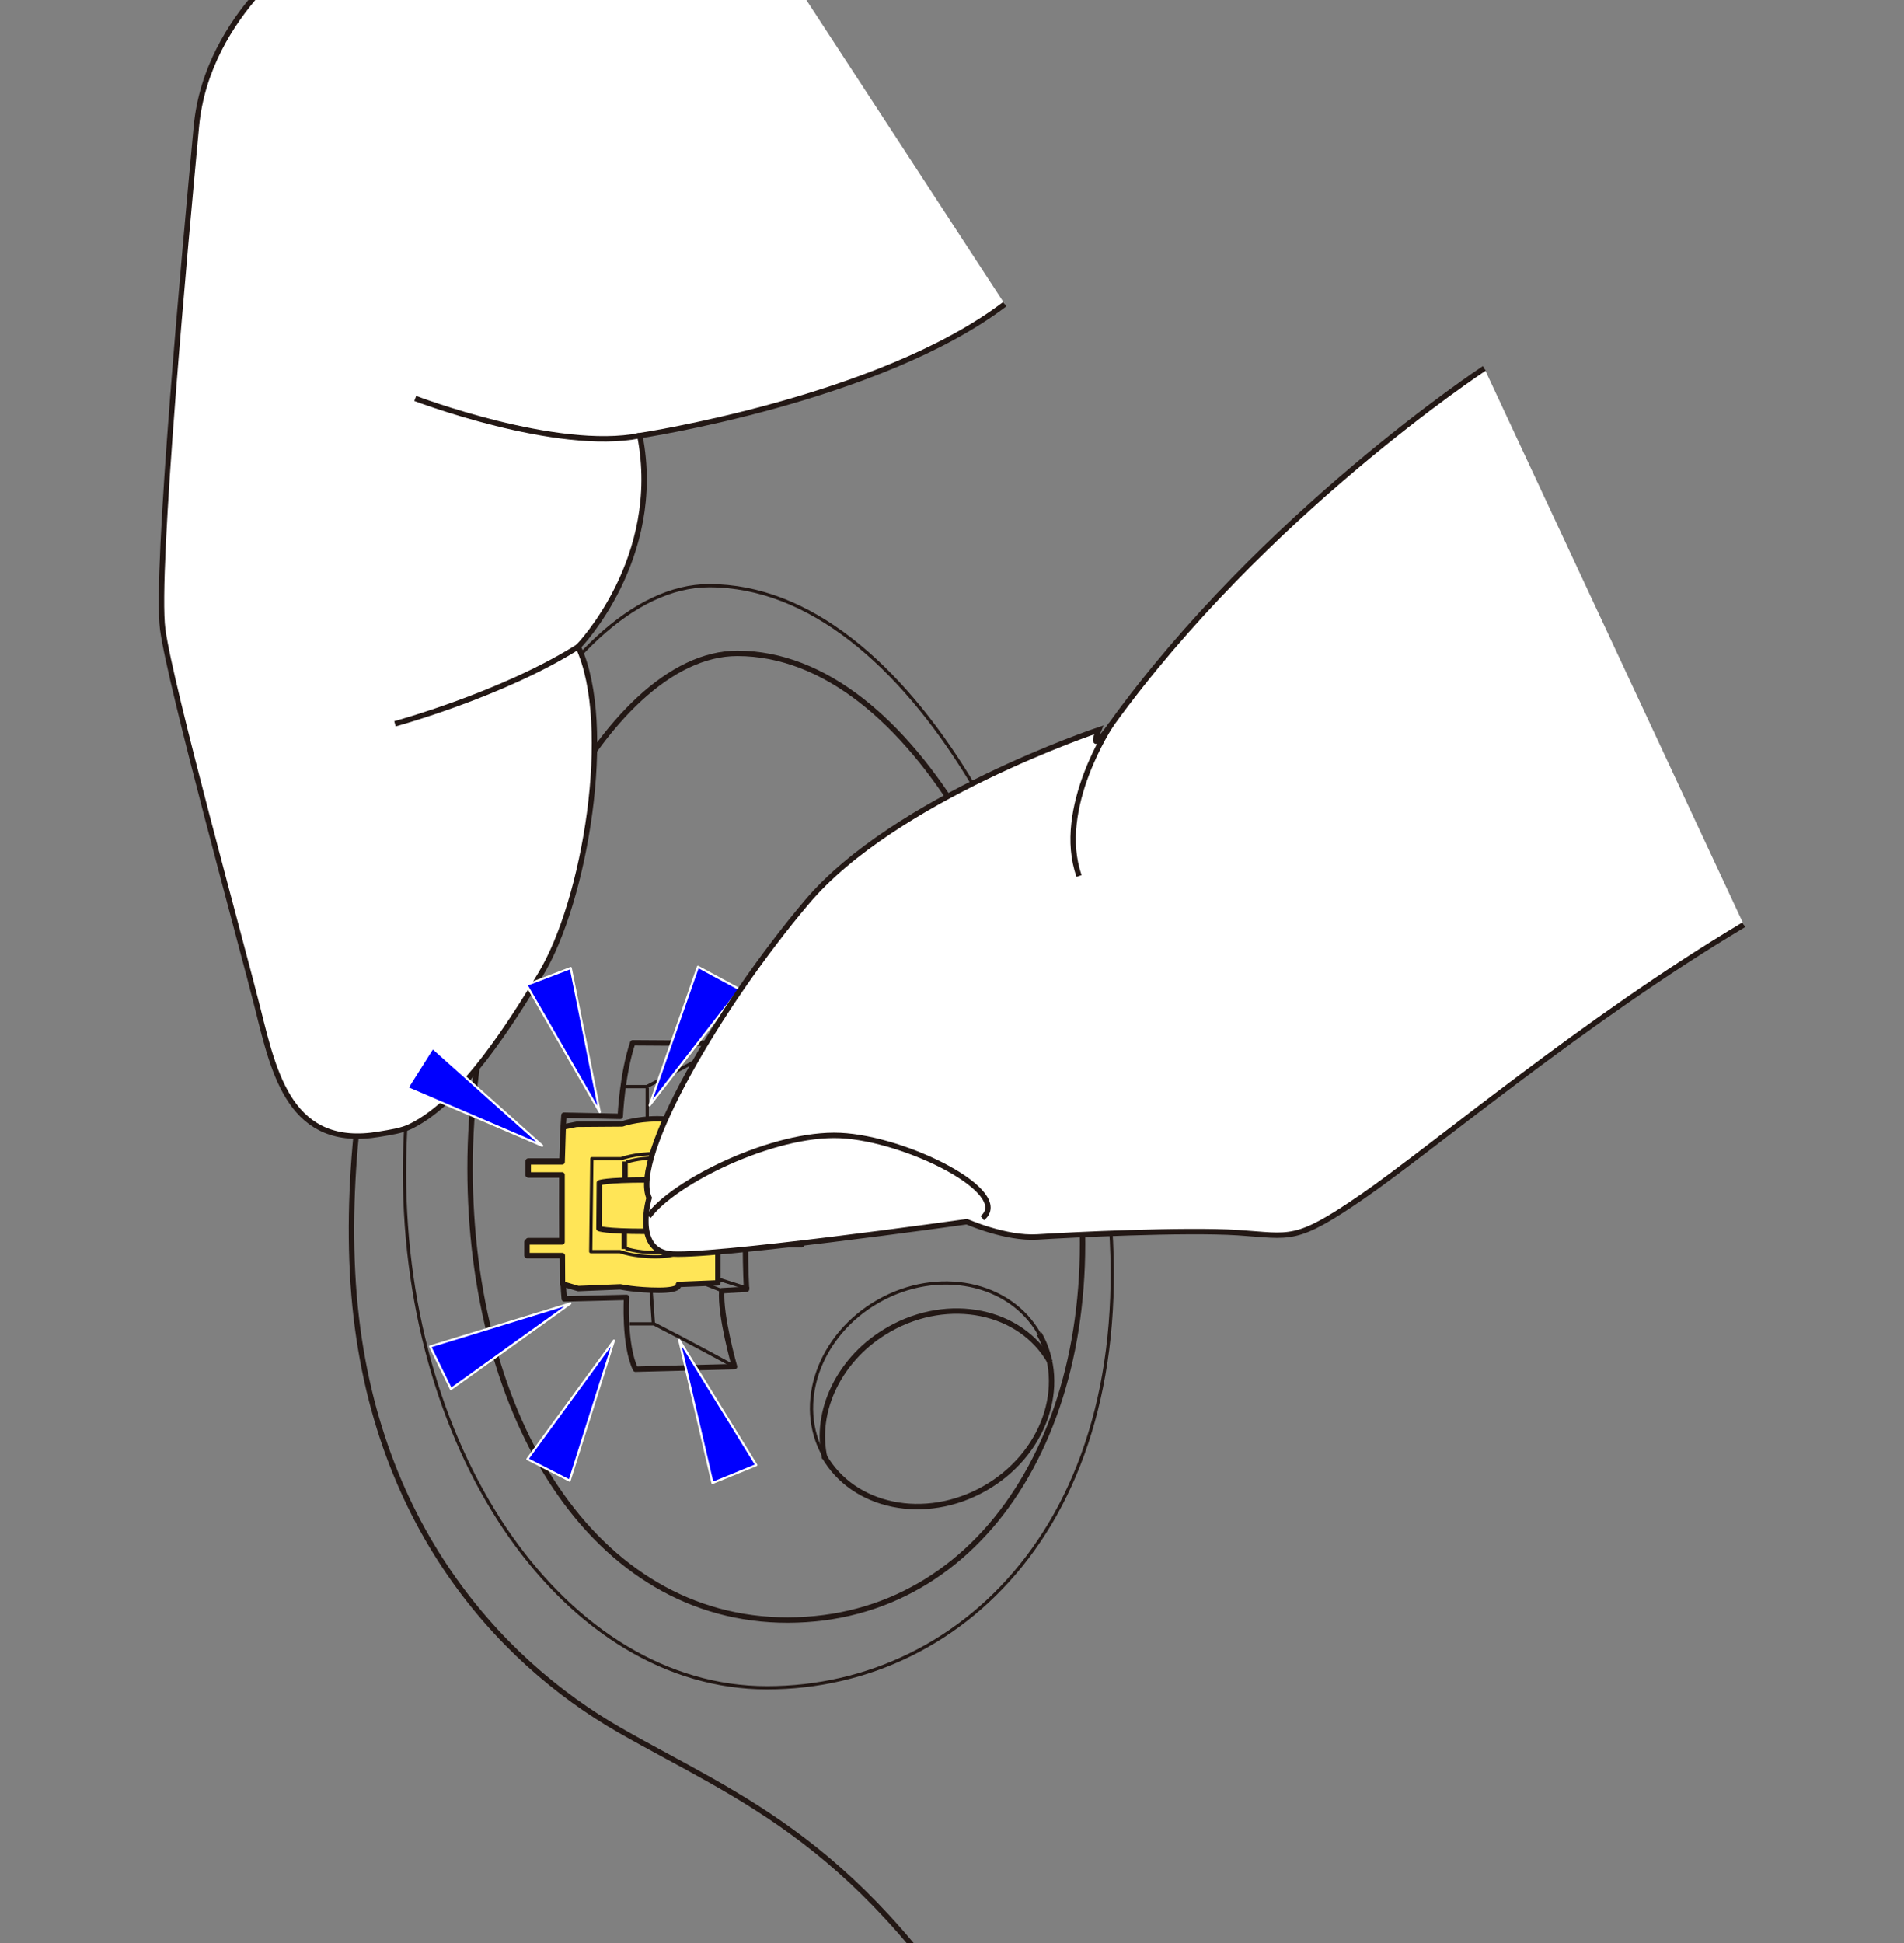 <?xml version="1.0" encoding="UTF-8"?>
<svg id="_レイヤー_1" data-name="レイヤー 1" xmlns="http://www.w3.org/2000/svg" version="1.1" viewBox="0 0 250 255">
  <rect x="0" y="0" width="250" height="255" fill="#808080" stroke="none"/>
  <g>
    <path d="M141.646,154.3c3.581,32.551-12.508,58.265-38.176,58.32-25.559.054-41.75-26.547-41.75-59.294s17.707-67.579,35.089-67.579c23.058,0,41.262,36.064,44.836,68.554Z" fill="none" stroke="#231815" stroke-miterlimit="10" stroke-width=".709"/>
    <path d="M145.241,155.098c5.502,42.901-18.249,66.403-44.535,66.403s-47.595-30.264-47.595-67.595,20.186-77.04,40.002-77.04c26.286,0,47.387,41.274,52.127,78.233Z" fill="none" stroke="#231815" stroke-miterlimit="10" stroke-width=".425"/>
    <path d="M78.777,20.116c0,12.346-6.173,46.461-13.646,63.68-7.473,17.22-20.469,51.009-18.844,83.174,1.625,32.165,19.169,51.009,35.089,60.107s31.84,14.62,50.035,44.836" fill="none" stroke="#231815" stroke-miterlimit="10" stroke-width=".709"/>
    <path d="M108.175,191.053c-3.844-6.794-.629-15.882,7.18-20.3,7.809-4.418,17.255-2.492,21.098,4.302" fill="none" stroke="#231815" stroke-miterlimit="10" stroke-width=".425"/>
    <path d="M136.453,175.054c3.844,6.794.629,15.882-7.18,20.3-7.809,4.418-17.255,2.492-21.098-4.302" fill="none" stroke="#231815" stroke-miterlimit="10" stroke-width=".709"/>
    <path d="M108.302,191.406c-1.426-6.191,1.892-13.237,8.477-16.962,7.809-4.418,17.255-2.492,21.098,4.302" fill="none" stroke="#231815" stroke-miterlimit="10" stroke-width=".709"/>
  </g>
  <path d="M94.315,147.338l-5.433.057-2.538-.56-4.403.579-6.187.063-2.144,1.494c-.036.97-.064,2.032-.084,3.155h-4.17v1.812h4.143c-.032,2.839-.024,5.895.016,8.625h-4.097v1.812h4.129c.031,1.462.072,2.766.121,3.83l2.31.826,5.833-.339,4.699.643,2.613-.789,5.191-.264v-20.945Z" fill="#fff" stroke-width="0"/>
  <path d="M105.276,161.523h-7.475c-.064-1.436-.108-2.889-.108-4.167,0-1.064.031-2.205.078-3.333h5.922v-1.917h-5.828c.172-3.048.411-5.583.411-5.583l-4.25-.049c.167-4.118,1.584-9.534,1.584-9.534l-12.536-.083c-1.393,4.146-1.631,9.656-1.631,9.656l-7.396-.154c-.115,1.497-.191,3.628-.235,6.018h-4.453v1.812h4.426c-.032,2.839-.024,5.895.016,8.625h-4.442v1.812h4.475c.056,2.623.143,4.771.252,5.846l8.183-.2s-.363,6.25,1.174,9.417l13-.333s-1.917-6.667-1.673-9.961l3.258-.192s-.168-2.722-.135-5.847h7.384v-1.833Z" fill="none" stroke="#231815" stroke-linejoin="round" stroke-width=".709"/>
  <path d="M95.61,136.94s-6.182,3.375-10.682,5.667h-3.168" fill="none" stroke="#231815" stroke-linejoin="round" stroke-width=".425"/>
  <line x1="92.747" y1="168.592" x2="94.655" y2="169.338" fill="none" stroke="#231815" stroke-linejoin="round" stroke-width=".425"/>
  <line x1="94.137" y1="146.433" x2="91.842" y2="147.395" fill="none" stroke="#231815" stroke-linejoin="round" stroke-width=".425"/>
  <line x1="98.362" y1="146.581" x2="94.001" y2="148.384" fill="none" stroke="#231815" stroke-linejoin="round" stroke-width=".425"/>
  <line x1="94.276" y1="162.987" x2="97.867" y2="163.262" fill="none" stroke="#231815" stroke-linejoin="round" stroke-width=".425"/>
  <line x1="97.78" y1="152.209" x2="94.276" y2="152.987" fill="none" stroke="#231815" stroke-linejoin="round" stroke-width=".425"/>
  <path d="M96.541,179.41s-6.182-3.375-10.682-5.667h-3.168" fill="none" stroke="#231815" stroke-linejoin="round" stroke-width=".425"/>
  <line x1="98.338" y1="169.151" x2="94.276" y2="167.862" fill="none" stroke="#231815" stroke-linejoin="round" stroke-width=".425"/>
  <line x1="85.463" y1="168.993" x2="85.791" y2="173.743" fill="none" stroke="#231815" stroke-linejoin="round" stroke-width=".425"/>
  <line x1="84.984" y1="142.739" x2="84.985" y2="147.552" fill="none" stroke="#231815" stroke-linejoin="round" stroke-width=".425"/>
  <g>
    <path d="M73.952,147.907l1.748-.35,5.997-.045s1.772-.677,4.647-.677,2.791.621,2.791.621l5.126-.038v20.945l-5.183.212s.433.761-2.567.761-5.06-.449-5.06-.449l-5.526.226-2.068-.604-.019-3.727h-4.645v-1.791h4.609v-8.799h-4.442v-1.701h4.453l.14-4.583Z" fill="#ffe557" stroke="#231815" stroke-linejoin="round" stroke-width=".709"/>
    <path d="M77.71,152.074h3.831s1.772-.677,4.647-.677,2.791.621,2.791.621h2.991l-.146,12.296h-2.991s.084.621-2.791.621-4.647-.677-4.647-.677h-3.831l.146-12.185Z" fill="none" stroke="#231815" stroke-linejoin="round" stroke-width=".425"/>
    <path d="M78.645,161.227s.667.375,6.208.375,5.958-.375,5.958-.375l.052-5.994s-.417-.375-5.958-.375-6.208.375-6.208.375l-.052,5.994Z" fill="none" stroke="#231815" stroke-linejoin="round" stroke-width=".709"/>
    <g>
      <path d="M82.256,152.527s1.417-.541,3.717-.541,2.233.497,2.233.497" fill="none" stroke="#231815" stroke-linejoin="round" stroke-width=".425"/>
      <line x1="82.074" y1="152.439" x2="82.074" y2="154.856" fill="none" stroke="#231815" stroke-linejoin="round" stroke-width=".709"/>
      <line x1="88.282" y1="152.439" x2="88.282" y2="154.856" fill="none" stroke="#231815" stroke-linejoin="round" stroke-width=".709"/>
      <line x1="91.968" y1="152.126" x2="88.282" y2="153.148" fill="none" stroke="#231815" stroke-linejoin="round" stroke-width=".425"/>
    </g>
    <g>
      <path d="M82.152,163.831s1.417.541,3.717.541,2.233-.497,2.233-.497" fill="none" stroke="#231815" stroke-linejoin="round" stroke-width=".425"/>
      <line x1="81.969" y1="163.919" x2="81.969" y2="161.502" fill="none" stroke="#231815" stroke-linejoin="round" stroke-width=".709"/>
      <line x1="88.178" y1="163.919" x2="88.178" y2="161.502" fill="none" stroke="#231815" stroke-linejoin="round" stroke-width=".709"/>
      <line x1="91.824" y1="164.314" x2="88.178" y2="163.21" fill="none" stroke="#231815" stroke-linejoin="round" stroke-width=".425"/>
    </g>
  </g>
  <g>
    <path d="M131.93,39.917c-16.497,12.528-47.916,17.254-47.916,17.254,3.165,16.162-8.095,27.705-8.095,27.705,4.756,10.306.912,33.418-4.976,43.06-3.609,5.908-10.067,16.459-16.982,19.876-1.221.603-2.669.79-4.162,1.044-11.611,1.972-13.784-7.809-15.944-16.454-2.165-8.643-11.486-42.295-12.49-49.8-1.01-7.522,3.012-50.913,4.42-65.993,1.404-15.072,15.21-23.915,15.21-23.915,5.123-2.343,25.325-11.986,45.951-21.704" fill="#fff" stroke="#231815" stroke-width=".709"/>
    <path d="M51.862,94.992s14.093-3.832,24.057-10.117" fill="none" stroke="#231815" stroke-width=".709"/>
    <path d="M54.522,52.294s18.568,7.071,29.492,4.877" fill="none" stroke="#231815" stroke-width=".709"/>
  </g>
  <g>
    <polygon points="71.191 150.365 53.489 142.778 56.809 137.522 71.191 150.365" fill="blue" stroke="#fff" stroke-linecap="round" stroke-linejoin="round" stroke-width=".283"/>
    <polygon points="78.752 145.946 69.13 129.263 74.937 127.045 78.752 145.946" fill="blue" stroke="#fff" stroke-linecap="round" stroke-linejoin="round" stroke-width=".283"/>
    <polygon points="85.291 145.067 91.643 126.886 97.115 129.836 85.291 145.067" fill="blue" stroke="#fff" stroke-linecap="round" stroke-linejoin="round" stroke-width=".283"/>
  </g>
  <g>
    <polygon points="74.888 171.068 56.475 176.714 59.212 182.295 74.888 171.068" fill="blue" stroke="#fff" stroke-linecap="round" stroke-linejoin="round" stroke-width=".283"/>
    <polygon points="80.607 175.938 69.252 191.493 74.788 194.32 80.607 175.938" fill="blue" stroke="#fff" stroke-linecap="round" stroke-linejoin="round" stroke-width=".283"/>
    <polygon points="89.184 175.868 93.55 194.625 99.306 192.279 89.184 175.868" fill="blue" stroke="#fff" stroke-linecap="round" stroke-linejoin="round" stroke-width=".283"/>
  </g>
  <g>
    <path d="M228.968,121.365c-20.758,12.35-40.964,29.387-49.955,35.588-8.989,6.199-9.452,5.276-16.45,4.82-7.001-.452-22.204.297-26.343.563-4.14.263-9.269-2-9.269-2,0,0-34.522,4.854-39.116,4.196-4.59-.663-2.606-7.313-2.606-7.313-2.37-5.305,9.154-25.168,20.728-38.847,11.572-13.669,38.307-22.578,38.307-22.578,0,0-1.629,3.812,1.65-.731,19.986-27.66,48.981-46.72,48.981-46.72" fill="#fff" stroke="#231815" stroke-width=".709"/>
    <path d="M85.167,159.633c3.282-4.539,16.414-11,25.146-10.606,8.732.401,22.781,7.486,18.669,10.845" fill="none" stroke="#231815" stroke-width=".709"/>
    <path d="M145.915,95.063s-7.373,10.991-4.23,19.903" fill="none" stroke="#231815" stroke-width=".709"/>
  </g>
</svg>